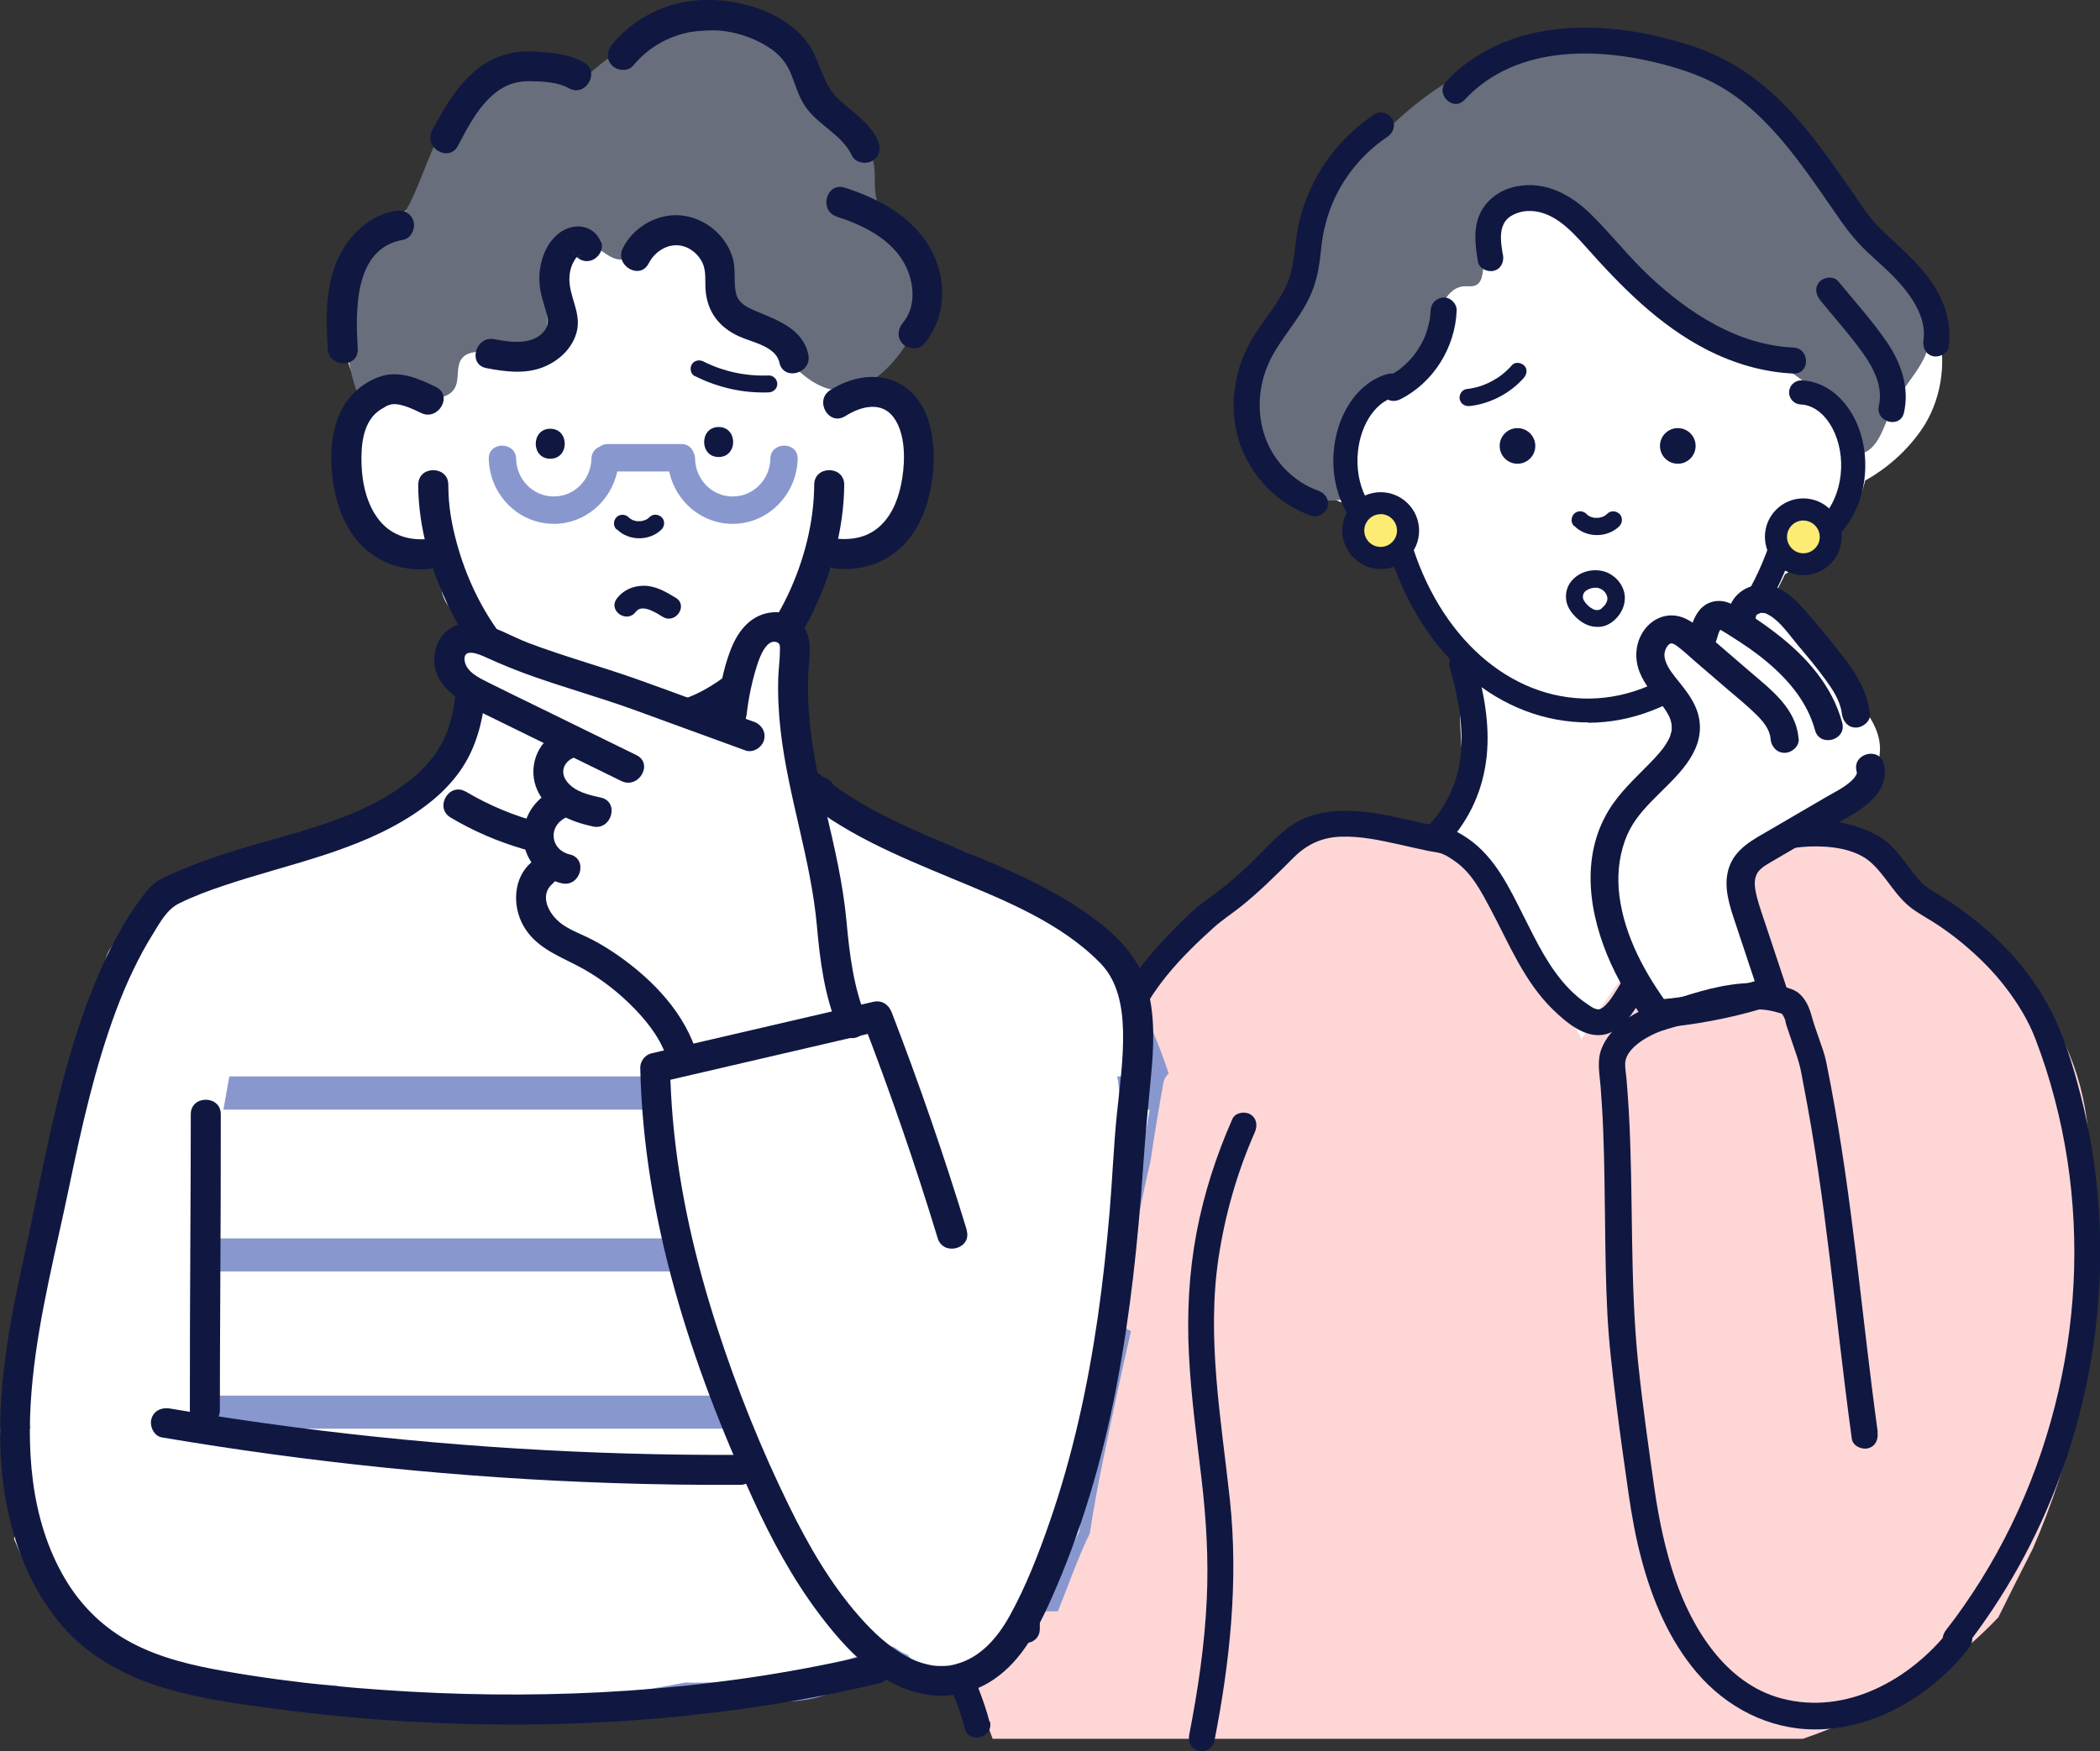 <?xml version="1.0" encoding="UTF-8"?><svg id="a" xmlns="http://www.w3.org/2000/svg" viewBox="0 0 230.94 192.64"><rect x="0" y="0" width="230.94" height="192.64" fill="#333333" stroke="none"/><defs><style>.b{fill:#8898ce;}.c{fill:#696e7c;}.d{fill:#fcec74;}.e{fill:#fff;}.f{fill:#ffd6d6;}.g{fill:#101841;}</style></defs><path class="c" d="M152.59,13.82c-3.5.31-5.82,3.85-6.69,7.25s-.87,7.05-2.35,10.23c-1.07,2.31-2.86,4.21-4.17,6.39-2.16,3.61-2.93,8.26-1.16,12.07s6.44,6.32,10.4,4.91c-.91-2.66-1.79-5.74-.33-8.14,1.29-2.12,3.94-2.9,5.94-4.36,1.84-1.34,3.17-3.36,3.7-5.57.25-1.03.32-2.11.72-3.1s1.21-1.9,2.27-2c.51-.05,1.06.09,1.49-.18.39-.24.54-.72.62-1.16.32-1.83-.14-3.83.65-5.51,1.27-2.71,5.18-3.12,7.85-1.75s4.47,3.92,6.49,6.13c2.48,2.7,5.41,4.99,8.64,6.72,3.42,1.84,7.16,3.08,10.38,5.25,3.27,2.21,5.89,5.36,7.47,8.97,2.08-.47,2.63-3.07,3.53-5,1.28-2.72,3.98-4.86,4.21-7.86.17-2.19-1.1-4.26-2.65-5.82s-3.42-2.78-4.96-4.36c-3.88-3.99-5.25-9.89-9.02-13.99-4.69-5.1-12.12-6.46-19.01-7.1-3.17-.3-6.39-.5-9.52.07-5.45.99-10.25,4.25-14.25,8.09"/><path class="e" d="M213.1,36.3c-1.1-4.01-3.74-6.86-7.42-8.45-.37-1.54-1.13-2.98-2.31-4.07-.62-.58-1.22-1.18-1.79-1.82-.05-.05-.13-.16-.23-.27-.13-.18-.24-.34-.27-.38-.42-.63-.81-1.28-1.17-1.94-.17-.31-.32-.63-.47-.95,0,0,0,0,0,0-.88-2.25-1.97-4.11-4.13-5.37-.96-.56-2.14-.96-3.36-1.13-5.13-4.12-11.35-6.66-18.05-5.83-.44.05-.88.12-1.34.19-2.22.13-4.45.74-6.49,1.69-1.89.7-3.71,1.6-5.3,2.72-.75.01-1.48.14-2.15.39-4.49,1.67-8.08,4.54-10.36,8.83-1.71,3.21-2.53,6.63-3.48,10.1-.18.65-.39,1.3-.59,1.94-.14.26-.3.67-.4.85-.82,1.41-1.9,2.64-2.66,4.08-2.61,4.96-2.53,11.44,1.76,15.51,2.12,2,4.8,3.21,7.63,3.65.73.62,1.55,1.06,2.49,1.32.08.03.16.05.25.06l.2.03c.09.15.18.3.28.45.58,3.67,1.96,7.2,4.3,10.29.82,1.08,1.73,2.09,2.75,2.96-.02.17-.04.34-.06.51-.4,5.33-.18,10.69.58,15.97-1.14.75-2.03,1.92-2.57,3.34-.27.71-.53,1.43-.77,2.15-.89,1.1-1.84,2.23-2.84,3.37-2,2.27-4.09,4.45-6.27,6.55-2.09,2.02-2.18,5.39-.45,7.63,1.44,1.87,3.6,2.51,5.74,2.09-.06.96-.1,1.93-.12,2.9-.06,2.89,2.26,5.33,5.04,5.71,1.54.21,3.38-.31,4.69-1.37.59-.15,1.16-.37,1.69-.68.02.31.04.62.06.93.16,3.03,2.56,5.96,5.81,5.81.09,0,.18-.02.27-.02,1,2.5,4.26,4.04,6.81,3.29,3.07,2.47,8.15,1.43,9.33-2.83.92-3.31,1.84-6.62,2.76-9.93,1.83-1.23,2.81-3.41,2.5-5.65.78-.07,1.56-.32,2.28-.79,2.49-1.61,3.92-5.27,2.09-7.95-.76-1.11-1.5-2.22-2.24-3.34-.11-2.03-1.35-3.8-3.04-4.77-1.55-2.5-3.05-5.03-4.5-7.59l-.93-8.12c.48-.51.91-1.08,1.27-1.7.74-1.26,1.16-2.59,1.39-3.96,2.82-2.87,5.36-5.94,6.99-9.54.71-.39,1.4-.82,2.07-1.31.86-.62,1.68-1.3,2.45-2.03.51-.41.95-.88,1.34-1.4,1.41-1.64,2.48-3.49,2.95-5.55,2.42-1.37,4.5-3.19,6.13-5.5,2.19-3.11,2.91-7.38,1.9-11.06Z"/><path class="c" d="M152.59,13.82c-3.5.31-5.82,3.85-6.69,7.25s-.87,7.05-2.35,10.23c-1.07,2.31-2.86,4.21-4.17,6.39-2.16,3.61-2.93,8.26-1.16,12.07s6.44,6.32,10.4,4.91c-.91-2.66-1.79-5.74-.33-8.14,1.29-2.12,3.94-2.9,5.94-4.36,1.84-1.34,3.17-3.36,3.7-5.57.25-1.03.32-2.11.72-3.1s1.21-1.9,2.27-2c.51-.05,1.06.09,1.49-.18.39-.24.54-.72.62-1.16.32-1.83-.14-3.83.65-5.51,1.27-2.71,5.18-3.12,7.85-1.75s4.47,3.92,6.49,6.13c2.48,2.7,5.41,4.99,8.64,6.72,3.42,1.84,7.16,3.08,10.38,5.25,3.27,2.21,5.89,5.36,7.47,8.97,2.08-.47,2.63-3.07,3.53-5,1.28-2.72,3.98-4.86,4.21-7.86.17-2.19-1.1-4.26-2.65-5.82s-3.42-2.78-4.96-4.36c-3.88-3.99-5.25-9.89-9.02-13.99-4.69-5.1-12.12-6.46-19.01-7.1-3.17-.3-6.39-.5-9.52.07-5.45.99-10.25,4.25-14.25,8.09"/><path class="f" d="M219.77,177.88c1.24-2.51,2.5-5.01,3.77-7.51,4.27-9.81,6.74-20.35,6.9-31.07-.14-.38-.3-.76-.49-1.13-.15-.68-.3-1.36-.45-2.03.56-6.35.73-12.89-1.45-18.95-1.14-3.17-2.73-6.03-4.94-8.59-1.45-1.68-3.1-2.87-4.89-3.91-1.04-1.35-2.29-2.53-3.8-3.34-.76-.42-1.6-.74-2.47-.98-.64-.78-1.23-1.62-1.84-2.45-.59-1.47-1.66-2.65-3.04-3.37-1.89-1.64-4.14-2.87-6.62-3.27-3.14-.51-6.52.27-8.91,2.46-.36.33-.69.69-.97,1.06-.01,0-.02,0-.03,0-3.71.23-6.26,2.81-6.52,6.52,0,.06,0,.12-.01.18-.46.4-.91.81-1.34,1.22-3.52,3.37-6.29,7.38-8.74,11.58,0-.01-.02-.02-.03-.03-.13-.32-.29-.63-.48-.92-1.78-2.7-3.56-5.39-5.33-8.09-.4-.61-.91-1.16-1.47-1.62-.16-1.96-.28-3.98-1.27-5.72-1.2-2.12-3.1-3.45-5.45-4.07-3.34-.88-6.85-1.37-10.24-2.05-1.66-.33-3.29-.18-4.69.53-1.55.36-2.95,1.28-3.92,2.71-1.05.35-2.08.8-3.07,1.36-4.51,2.56-7.87,6.39-10.5,10.72-.18.23-.36.48-.51.77-.1.19-.2.38-.29.57-.86.3-1.65.92-2.22,1.96-7.7,13.97-13.11,29.03-18.05,44.15-2.34,7.15-5.56,14.54-4.34,22.19.73,4.55,3.01,8.8,6.26,12.08.25.81.53,1.62.83,2.42h89.11c8.02-2.75,15.69-7.22,21.51-13.38Z"/><path class="g" d="M174.64,79.46c-.25,0-.5,0-.76-.01-9.75-.39-18.07-8.06-21.38-19.61-3.54-.84-6.05-4.87-5.86-9.67.18-4.45,2.66-8.17,6.03-9.05.71-.18,1.43.24,1.62.95.18.71-.24,1.43-.95,1.62-2.22.58-3.92,3.35-4.05,6.6-.15,3.72,1.8,6.9,4.35,7.07.57.04,1.05.44,1.19.99,2.84,10.87,10.37,18.13,19.16,18.48,9.01.35,17.42-6.82,20.9-17.88.11-.34.35-.62.66-.78.32-.16.69-.19,1.02-.07.29.1.6.16.9.17,2.54.09,4.85-2.97,5-6.7.15-3.73-1.89-6.98-4.45-7.08-.73-.03-1.3-.65-1.27-1.38.03-.73.65-1.29,1.38-1.27,4.06.16,7.2,4.57,6.99,9.83-.21,5.16-3.56,9.25-7.52,9.25-.08,0-.15,0-.23,0-.11,0-.22-.01-.34-.02-3.96,11.26-12.78,18.6-22.4,18.6Z"/><path class="g" d="M173.13,57.85c1.31,1.34,3.64,1.34,4.96.02.35-.35.38-1,0-1.35-.38-.35-.97-.38-1.35,0-.01.01-.18.16-.18.16,0,0,.19-.14.08-.06-.03.02-.07.05-.1.07-.07.04-.14.08-.21.12-.03.02-.08.05-.11.05.02,0,.22-.08.09-.04-.15.05-.3.1-.46.13-.03,0-.06,0-.1.02.29-.05.16-.02.09-.01-.08,0-.16,0-.24,0-.07,0-.15,0-.22,0-.04,0-.19-.02-.02,0,.18.02.01,0-.02,0-.15-.03-.29-.08-.44-.12-.1-.03.23.11.07.03-.03-.01-.06-.03-.09-.04-.07-.04-.14-.08-.21-.12-.03-.02-.06-.05-.1-.07-.09-.05.19.16.06.05-.06-.05-.12-.11-.18-.17-.35-.36-1-.38-1.35,0-.35.38-.37.97,0,1.35h0Z"/><path class="g" d="M159.44,73.46c.87,3,1.47,6.1,1.23,9.24-.23,3.05-1.48,5.88-3.57,8.11-1.26,1.34.76,3.37,2.02,2.02,2.54-2.71,4.01-6.04,4.38-9.72.35-3.5-.33-7.06-1.3-10.41-.51-1.76-3.27-1.01-2.76.76h0Z"/><path class="g" d="M187.39,72.59c-1.37,5.57-2.76,12.32.33,17.58.94,1.59,2.27,2.89,3.83,3.87,1.56.98,3-1.49,1.44-2.47-2.89-1.82-4.06-4.88-4.21-8.11-.17-3.47.53-6.75,1.36-10.12.44-1.79-2.32-2.55-2.76-.76h0Z"/><path class="g" d="M108.81,189.35c-1.22-4.66-3.8-8.84-4.97-13.51-.28-1.13-.47-2.28-.51-3.44-.04-1.27.21-2.51.27-3.77.06-1.2.02-2.43.4-3.58.42-1.3.91-2.59,1.35-3.89l.29-.86c.06-.19.11-.37.15-.56.12-.6-.07.15.03-.14.12-.37.32-.69.56-1,.51-.65.33-1.24.45-1.98.05-.34.35-.94.56-1.35,1.24-2.43,2.57-4.81,3.52-7.37,1.91-5.2,3.5-10.52,5.29-15.75,1.76-5.15,3.66-10.27,5.98-15.2.29-.63.58-1.26.9-1.87.32-.61.97-1.02,1.42-1.53.4-.46.6-1.18.87-1.73.27-.54.56-1.06.87-1.58,1.27-2.1,2.86-3.97,4.59-5.71.85-.86,1.73-1.68,2.63-2.49.93-.84,1.99-1.52,2.97-2.3,2.07-1.65,3.95-3.53,5.82-5.4,1.48-1.48,3.14-2.24,5.23-2.31,2.15-.07,4.28.39,6.36.85,1.12.25,2.23.51,3.35.74.44.09.94.13,1.35.27.5.18,1,.52,1.43.82,1.88,1.3,2.92,3.35,3.97,5.32,2.02,3.8,3.69,7.95,6.82,11,1.47,1.43,3.65,3.32,5.87,2.72,1.8-.49,2.9-2.27,3.82-3.76.59-.95,1.02-2.02,1.52-3.02.5-1,1-2,1.54-2.98,1.05-1.93,2.22-3.82,3.7-5.46,1.45-1.61,3.15-3.02,5.17-3.83.55-.22,1.1-.44,1.65-.67.54-.23,1.07-.35,1.65-.48,1.11-.23,2.22-.4,3.35-.44,2.18-.08,5.01.22,6.71,1.75,1.71,1.53,2.68,3.73,4.56,5.1.95.69,2.02,1.24,3,1.91.87.6,1.72,1.22,2.53,1.9,1.69,1.4,3.28,2.97,4.63,4.71,1.34,1.73,2.57,3.68,3.35,5.73.84,2.18,1.56,4.41,2.15,6.68,2.32,8.81,2.76,18.14,1.37,27.15-1.41,9.11-4.59,17.92-9.48,25.75-1.18,1.89-2.45,3.73-3.82,5.48-.48.61-.59,1.43,0,2.02.49.49,1.54.61,2.02,0,8.89-11.36,14.01-25.35,14.81-39.74.39-7.04-.28-14.17-2.03-21.01-.89-3.46-1.95-7.02-3.7-10.15-1.71-3.06-4.01-5.81-6.65-8.11-1.34-1.17-2.78-2.25-4.26-3.23-.7-.47-1.44-.88-2.15-1.34-.69-.46-1.26-1.17-1.77-1.83-1.11-1.43-2.12-3.01-3.73-3.92-1.77-1-3.73-1.53-5.75-1.68-1.83-.14-3.67.08-5.46.43-1.79.35-3.48,1.07-5.13,1.83-1.6.73-3.08,2-4.31,3.23-1.24,1.24-2.32,2.65-3.28,4.12-.94,1.45-1.77,2.97-2.55,4.51-.75,1.47-1.38,3.05-2.27,4.44-.16.25-.32.5-.48.75-.17.25-.32.46-.43.59-.2.23-.41.47-.65.65.19-.15-.19.11-.19.11-.15.08-.17.09-.04.03-.09.03-.18.06-.27.07.28-.05-.16-.01-.2-.02.26.03-.25-.1-.24-.1-.25-.11-.58-.36-.84-.53-.66-.44-1.25-.95-1.81-1.51-2.27-2.28-3.68-5.26-5.11-8.1-1.59-3.15-3.13-6.47-6.12-8.54-.68-.47-1.48-.94-2.28-1.16-.84-.23-1.74-.33-2.6-.52-1.7-.38-3.39-.79-5.11-1.07-3.34-.53-6.95-.58-9.78,1.55-1.64,1.24-3.01,2.88-4.51,4.28-1.39,1.3-2.83,2.51-4.39,3.6-1.55,1.1-2.95,2.55-4.27,3.91-1.35,1.39-2.61,2.87-3.73,4.45-1.07,1.52-1.94,3.15-2.64,4.87l.37-.63c-.58.58-1.34,1.16-1.75,1.88-.45.78-.8,1.64-1.18,2.46-.7,1.51-1.36,3.03-2,4.56-1.26,3.02-2.41,6.1-3.49,9.19-1.07,3.05-2.07,6.12-3.08,9.18-1.02,3.09-1.93,6.26-3.18,9.26-.68,1.63-1.53,3.18-2.34,4.74-.44.84-.93,1.68-1.24,2.58-.25.71-.27,1.47-.27,2.22.14-.34.28-.67.42-1.01-.35.38-.66.81-.9,1.27-.27.54-.32,1.02-.49,1.58-.33,1.06-.81,2.29-1.18,3.41-.4,1.2-.79,2.28-.91,3.56-.11,1.16-.07,2.33-.22,3.49-.62,4.74,1.05,9.12,2.88,13.41.95,2.23,1.92,4.46,2.53,6.81.46,1.78,3.22,1.02,2.76-.76h0Z"/><path class="g" d="M176.13,66.95c-.13.11.16-.1.02-.02-.05.03-.1.07-.15.09-.04.02-.2.09-.04.03.16-.06-.03,0-.07.02-.05.02-.11.03-.16.04-.02,0-.05.02-.07.01-.02,0,.24-.02.14-.02-.11,0-.22,0-.33,0-.11,0,.16.01.13.02-.01,0-.06,0-.07-.01-.06-.01-.11-.02-.17-.04-.05-.01-.09-.03-.14-.05-.14-.05.2.1.02,0-.1-.05-.2-.1-.3-.17-.05-.03-.09-.06-.13-.09-.05-.04-.11-.11.06.05-.03-.03-.06-.05-.09-.07-.09-.07-.17-.15-.25-.24-.05-.05-.09-.1-.14-.15-.02-.02-.04-.05-.06-.07-.08-.09.01.01.04.05-.06-.1-.14-.2-.2-.3-.02-.04-.09-.2-.03-.05.07.16-.02-.06-.03-.1-.01-.05-.02-.09-.04-.14,0-.01-.02-.06-.01-.07,0-.02.02.24.02.14,0-.11,0-.22,0-.32,0-.1,0,.16-.02.14,0,0,0-.06.01-.07.01-.05.02-.1.04-.15,0-.03.02-.11.04-.13.02-.02-.1.21-.05.12.02-.03.03-.06.04-.08.03-.05.05-.09.08-.14.01-.02.03-.04.04-.06.05-.09-.08.12-.08.1.03-.08.17-.18.23-.24.02-.02.04-.03.06-.05.07-.07-.1.08-.09.07.04-.02.08-.06.13-.08.05-.03.1-.06.16-.09.02-.01.05-.02.07-.04.11-.06-.05.02-.08.03.11-.03.21-.08.32-.11.05-.01.1-.02.14-.03.02,0,.05,0,.07-.01.16-.03-.2.02-.09,0,.09,0,.19-.02.28-.02.05,0,.11,0,.16,0,.05,0,.24.03.05,0-.18-.02-.02,0,.03,0,.05,0,.1.02.15.03.09.02.18.06.26.09.11.04-.21-.1-.11-.05.02,0,.04.02.06.03.04.02.07.04.11.06.02.01.25.14.24.16,0,0-.17-.14-.11-.09.02.01.03.03.05.04.03.03.06.05.09.08.07.06.13.13.19.21.09.11-.15-.21-.04-.05.02.03.04.07.07.1.05.08.08.16.13.24.04.07-.06-.14-.06-.14,0,0,.02.06.03.07.02.04.03.09.04.13.01.05.02.1.04.15.04.18-.02-.21,0-.08,0,.1.01.2,0,.3,0,.02,0,.04,0,.06,0,.13.01-.13.02-.13,0,0-.03.15-.03.16-.01.05-.03.1-.04.14,0,.02-.01.04-.02.06-.05.14.09-.18.04-.08-.05.1-.1.19-.15.29-.03.06-.07.11-.11.16-.05.08.08-.1.07-.09-.02.02-.04.05-.07.08-.1.11-.2.21-.31.31-.38.33-.36,1.02,0,1.35.4.37.95.35,1.35,0,.91-.8,1.42-2.05,1.06-3.25-.33-1.08-1.26-1.94-2.36-2.18-1.32-.29-2.76.18-3.55,1.31-.4.58-.52,1.29-.41,1.97.11.68.53,1.28,1.01,1.76.51.51,1.17.94,1.89,1.06.42.07.83.07,1.24-.04.43-.12.79-.34,1.12-.63.38-.32.36-1.02,0-1.35-.41-.37-.94-.34-1.35,0Z"/><path class="g" d="M161.68,44.66c2.24-.27,4.4-1.4,5.89-3.09.33-.37.45-.96.06-1.35-.33-.33-.99-.46-1.35-.06-.33.38-.69.72-1.08,1.03-.1.08-.21.16-.32.24-.1.07-.11.08-.04.03-.06.04-.11.07-.17.11-.21.13-.43.26-.65.38-.9.47-1.69.72-2.76.85-.5.06-.85.67-.73,1.13.14.54.6.79,1.13.73h0Z"/><path class="d" d="M198.32,56.04c-1.66,0-3.01,1.35-3.01,3.01,0,1.66,1.35,3.01,3.01,3.01,1.66,0,3.01-1.35,3.01-3.01,0-1.66-1.35-3.01-3.01-3.01Z"/><path class="g" d="M198.32,63.27h0c-1.13,0-2.19-.44-2.99-1.24-.8-.8-1.24-1.86-1.24-2.99,0-2.33,1.9-4.22,4.22-4.22h0c2.33,0,4.22,1.9,4.22,4.22,0,1.13-.44,2.19-1.24,2.99-.8.8-1.86,1.24-2.98,1.24ZM198.32,57.25c-.99,0-1.8.81-1.8,1.8,0,.48.19.93.53,1.28.34.34.79.53,1.27.53h0c.48,0,.93-.19,1.27-.53.34-.34.53-.79.53-1.27,0-.99-.81-1.8-1.8-1.8h0Z"/><path class="d" d="M154.84,58.36c0,1.66-1.35,3.01-3.01,3.01-1.66,0-3.01-1.35-3.01-3.01,0-1.66,1.35-3.01,3.01-3.01,1.66,0,3.01,1.35,3.01,3.01Z"/><path class="g" d="M151.83,62.58h0c-2.33,0-4.22-1.9-4.22-4.22,0-2.33,1.9-4.22,4.22-4.22h0c1.13,0,2.19.44,2.99,1.24.8.8,1.24,1.86,1.24,2.99,0,1.13-.44,2.19-1.24,2.99-.8.8-1.86,1.24-2.98,1.24ZM151.83,56.56c-.99,0-1.8.81-1.8,1.8s.81,1.8,1.8,1.8h0c.48,0,.93-.19,1.27-.53.34-.34.53-.79.53-1.27,0-.48-.19-.93-.53-1.28-.34-.34-.79-.53-1.27-.53h0Z"/><path class="g" d="M165.27,28.02c-.2-1.21-.48-2.76.36-3.8.49-.6,1.5-.97,2.35-1.01,2.64-.13,4.67,1.98,6.35,3.87,3.91,4.4,8.09,8.69,13.4,11.4,2.97,1.51,6.16,2.46,9.5,2.61,1.84.08,1.84-2.78,0-2.86-6.11-.28-11.46-3.75-15.8-7.81-2.3-2.14-4.21-4.62-6.44-6.82-2.23-2.2-5.05-3.73-8.25-3.09-1.52.3-2.95,1.2-3.75,2.55-1.04,1.75-.78,3.81-.46,5.72.12.76,1.07,1.19,1.76,1,.81-.22,1.12-.99,1-1.76h0Z"/><path class="g" d="M161.06,10.98c5.8-6.24,15.26-5.82,22.82-3.63,2.06.6,4.02,1.35,5.85,2.49,1.77,1.1,3.34,2.48,4.78,3.99,3.04,3.19,5.44,6.91,7.96,10.51.85,1.21,1.75,2.3,2.82,3.32,1.07,1.01,2.21,1.97,3.22,3.05,1.63,1.74,3.38,4.17,3.02,6.7-.11.76.19,1.54,1,1.76.67.18,1.65-.23,1.76-1,.39-2.79-.53-5.34-2.19-7.58-1.68-2.27-3.89-3.94-5.81-5.97-.84-.88-1.49-1.91-2.18-2.91-.67-.96-1.33-1.92-2.01-2.88-1.4-1.98-2.84-3.94-4.44-5.76-3.14-3.61-6.93-6.49-11.51-7.99-4.28-1.4-8.86-2.24-13.38-2-5.15.27-10.17,2.05-13.74,5.89-1.25,1.35.77,3.37,2.02,2.02h0Z"/><path class="g" d="M151.14,12.58c-2.96,1.97-5.39,4.72-6.9,7.95-.72,1.55-1.28,3.18-1.57,4.87-.28,1.64-.31,3.3-.79,4.9-.8,2.7-3.07,4.88-4.46,7.45-1.76,3.26-2.3,7.26-1.15,10.81,1.24,3.8,4.18,6.86,7.96,8.18.73.26,1.56-.29,1.76-1,.22-.79-.27-1.5-1-1.76-2.66-.93-4.87-3.17-5.83-5.81-1.1-3.01-.73-6.4.84-9.18,1.42-2.51,3.45-4.55,4.44-7.32.49-1.36.7-2.81.84-4.24.15-1.54.48-3.03,1.02-4.47,1.19-3.2,3.45-6.03,6.29-7.92.64-.43.92-1.26.51-1.96-.37-.64-1.31-.94-1.96-.51h0Z"/><path class="g" d="M200.13,32.98c1.55,1.9,3.21,3.74,4.65,5.74,1.22,1.69,2.33,3.77,1.84,5.92-.41,1.79,2.35,2.56,2.76.76.63-2.75-.31-5.47-1.86-7.75-1.61-2.35-3.55-4.5-5.36-6.7-.49-.6-1.51-.51-2.02,0-.59.59-.49,1.42,0,2.02h0Z"/><path class="g" d="M157.32,34.14c0,.21-.02.42-.04.63,0,0-.05.38-.02.19.03-.19-.03.15-.03.19-.08.42-.18.83-.31,1.23-.06.2-.14.4-.21.6-.09.25.04-.08-.03.07-.05.1-.09.19-.13.29-.18.38-.39.75-.62,1.11-.11.18-.24.35-.36.52-.07.1-.1.12,0,.01-.08.1-.16.2-.24.29-.26.31-.54.59-.84.87-.16.14-.32.27-.48.41-.12.11.15-.11-.06.05-.09.06-.17.12-.26.18-.37.25-.75.47-1.15.67-.67.34-.91,1.34-.51,1.96.44.69,1.24.87,1.96.51,3.65-1.83,6.05-5.71,6.2-9.77.03-.75-.68-1.46-1.43-1.43-.8.04-1.4.63-1.43,1.43h0Z"/><path class="g" d="M133.53,191.6c1.73-8.77,2.68-17.72,1.72-26.65-.95-8.81-2.58-17.77-1.24-26.63.72-4.74,2.05-9.4,3.99-13.79.31-.71.21-1.54-.51-1.96-.61-.36-1.64-.2-1.96.51-1.77,4-3.12,8.17-3.94,12.48-.84,4.45-1.07,8.94-.84,13.46.23,4.53.84,9.04,1.37,13.54.53,4.45.8,8.89.59,13.37-.23,5.01-.97,9.97-1.93,14.89-.15.76.21,1.54,1,1.76.7.19,1.61-.24,1.76-1h0Z"/><circle class="g" cx="166.88" cy="49.05" r="1.96"/><circle class="g" cx="184.51" cy="49.05" r="1.96"/><path class="e" d="M175.36,97.5c.12-1.57.55-3.15,1.5-4.44.2-.27.4-.52.64-.73.1-.27.22-.54.34-.8.09-.53.26-1.04.5-1.52.33-.67.84-1.17,1.45-1.5.5-.59,1.06-1.13,1.64-1.65,1.02-1.42,2.12-2.77,3.3-4.05.24-.5.46-1.02.69-1.52.27-.58.56-1.16.92-1.69.15-.22.31-.42.46-.62-.08-.1-.16-.2-.24-.3-1.04.12-2.11-.31-2.66-1.29-.35-.61-.67-1.25-.96-1.9-.06-.04-.11-.07-.17-.11-1.13-.71-1.72-2.27-1.09-3.5-.15-.87.11-1.77.74-2.4.72-.73,1.66-.88,2.63-.7.96.18,1.87.49,2.74.9.32-1.24,1.49-2.21,2.82-2.08.03-.21.06-.41.1-.62.16-.9,1.04-1.66,1.89-1.89.9-.25,1.99,0,2.63.69,1.48,1.63,2.79,3.43,3.83,5.37.08.12.17.24.25.35.65.49,1.28,1.02,1.87,1.61,1.49,1.46,2.75,3.14,4.01,4.8.16.21.27.51.32.81.75,1.17,1.3,2.44,1.23,3.87-.05,1.02-.32,2.09-.91,2.93-.69.98-1.7,1.88-2.94,2.06-.1.01-.2.03-.29.04-.41.41-.88.78-1.35,1.13-1.73,1.29-3.47,2.58-5.2,3.87.03.09.06.19.09.29-.44.16-.86.42-1.1.75-.64.87-1.44,1.62-2.06,2.51-.93,1.35-1.63,2.92-1.32,4.61.13.73.37,1.31.91,1.82.02.02.04.04.06.05.12.47.18.95.17,1.44.24.55.47,1.11.69,1.67.35.87-.07,2-.69,2.63-.35.35-.76.57-1.19.68-.49.48-1.15.76-1.86.77-1.24.02-2.47.03-3.71.05-1.34.02-2.77.17-4.08-.14-1.23-.3-2.37-1.22-2.88-2.38-.2-.46-.34-.91-.45-1.37-.36-.61-.65-1.26-.87-1.94-.08-.15-.15-.31-.22-.46-1.49-1.65-2.32-3.89-2.15-6.13Z"/><path class="g" d="M197.79,81.28c-.24-3.36-3.03-5.41-5.39-7.44-1.33-1.15-2.66-2.29-3.99-3.44-1.19-1.02-2.42-2.39-4.03-2.66-1.56-.26-3,.57-3.79,1.91-.77,1.31-.83,2.88-.28,4.28.58,1.47,1.61,2.54,2.56,3.77.15.2.29.4.42.62.07.12.14.25.21.37.03.05.17.37.08.14.1.23.17.47.22.71.02.09.04.18.05.28-.05-.35,0,.05-.01.13,0,.11,0,.22,0,.33,0,.25.1-.35,0,.04-.05.21-.1.42-.17.63-.03.08-.06.17-.09.25.12-.29,0-.01-.04.06-.12.22-.24.45-.38.66-.13.2-.27.4-.42.59.15-.2-.23.27-.28.33-.36.42-.74.82-1.13,1.22-1.56,1.59-3.23,3.12-4.4,5.04-3.2,5.23-2.17,11.6.23,16.91.66,1.46,1.45,2.87,2.32,4.22.42.65.86,1.3,1.33,1.92.49.66.89.94,1.72.91.43-.01.86-.08,1.29-.12,3.93-.43,7.79-1.25,11.54-2.49.76-.25,1.36-1.08,1.08-1.91-.76-2.28-1.51-4.55-2.27-6.83-.33-1.01-.7-2.01-.96-3.03-.19-.77-.38-1.67-.07-2.42.28-.68,1-1.07,1.6-1.43,1.02-.6,2.04-1.19,3.06-1.79,2.03-1.19,4.08-2.36,6.1-3.56,1.93-1.15,3.91-3,3.26-5.47-.51-1.93-3.5-1.11-2.99.82.07.26.03.28-.08.47-.17.31-.45.57-.73.8-.75.63-1.68,1.08-2.53,1.57-2.03,1.19-4.07,2.37-6.1,3.56-1.86,1.09-3.93,2.08-4.62,4.29-.64,2.03.12,4.18.76,6.1l2.57,7.73c.36-.64.72-1.27,1.08-1.91-3.98,1.32-8.09,2.18-12.27,2.52.45.26.89.51,1.34.77-2.64-3.56-4.93-7.72-5.5-12.18-.26-2.04-.1-4.1.59-6.04.64-1.8,1.64-3.02,2.9-4.33,2.19-2.29,5.47-4.81,5.36-8.33-.07-2.21-1.42-3.75-2.73-5.39-.55-.69-1.18-1.6-1.17-2.45,0-.26.1-.58.24-.81.17-.27.27-.34.45-.43-.14.07-.03-.02.08,0-.13-.01.18.04.18.04.2.07.41.23.58.36.61.46,1.18,1.01,1.76,1.51,1.19,1.03,2.39,2.06,3.58,3.08,1.08.93,2.21,1.83,3.22,2.83.73.72,1.5,1.62,1.58,2.67.06.84.67,1.55,1.55,1.55.79,0,1.61-.71,1.55-1.55h0Z"/><path class="g" d="M202.59,79.49c-1.11-4.1-3.99-7.31-7.3-9.85-.84-.65-1.71-1.26-2.6-1.84-.85-.55-1.72-1.2-2.68-1.53-1.09-.38-2.27-.11-3.04.76-.62.7-.9,1.6-1.17,2.48-.59,1.91,2.4,2.73,2.99.82.09-.3.17-.62.3-.91.14-.32-.12.34.12-.22.07-.17.12-.08.04-.09-.62-.09.08.24.13.27.31.18.62.38.92.57,1.41.88,2.8,1.82,4.07,2.9,2.37,2,4.41,4.43,5.23,7.47.52,1.92,3.51,1.11,2.99-.82h0Z"/><path class="g" d="M205.63,78.49c-.25-2.15-1.22-3.98-2.51-5.69-1.32-1.75-2.72-3.45-4.15-5.11-1.3-1.52-2.76-3.2-4.91-3.36-2.03-.15-3.88,1.27-4.03,3.32-.06.84.76,1.55,1.55,1.55.89,0,1.49-.71,1.55-1.55-.02.28.12-.17-.01.07.12-.22-.03,0,.08-.09.11-.09-.11.04.12-.08.46-.24-.26.12.21-.09.24-.1-.05-.05.22-.04.04,0,.42.04.27,0,.1.02.44.18.65.31,1.19.74,2.14,2.16,3.04,3.23,1.03,1.22,2.06,2.45,3,3.74.81,1.11,1.67,2.38,1.84,3.78.1.83.64,1.55,1.55,1.55.76,0,1.65-.71,1.55-1.55h0Z"/><path class="g" d="M206.5,157.54c-1.76-12.79-2.78-25.69-5.21-38.39-.15-.8-.31-1.59-.47-2.39-.17-.84-.48-1.65-.76-2.46-.24-.73-.52-1.45-.73-2.19-.16-.57-.34-1.25-.68-1.83-.41-.7-.87-1.2-1.64-1.48-.66-.24-1.34-.41-2.03-.52-1.58-.24-3.13-.19-4.71.05-2.94.43-5.72,1.5-8.55,2.36-2.25.69-4.71,2.4-5.59,4.64-.54,1.36-.22,2.78-.11,4.19.13,1.66.23,3.32.29,4.98.13,3.32.16,6.63.2,9.95.04,3.32.08,6.64.25,9.95.16,3.27.56,6.55.96,9.8.41,3.36.89,6.71,1.37,10.06.35,2.42.78,4.83,1.41,7.19,1.19,4.51,3.05,8.95,6.1,12.53,3.26,3.82,7.88,6.23,12.94,6.25,5.39.02,10.51-2.48,14.39-6.11.93-.87,1.78-1.81,2.56-2.81.49-.62.61-1.47,0-2.07-.51-.51-1.58-.63-2.07,0-4.32,5.5-11.38,9.47-18.51,7.58-6.08-1.61-9.79-7.6-11.7-13.17-1.08-3.17-1.77-6.46-2.25-9.77-.66-4.61-1.31-9.22-1.8-13.85-.96-9.26-.51-18.55-1.04-27.83-.07-1.17-.15-2.33-.25-3.5-.05-.56-.16-1.14-.15-1.71,0-.23.09-.55.15-.7.52-1.2,2-2.11,3.22-2.65.84-.37,1.79-.58,2.67-.87,1-.32,2-.64,3.01-.93,1.92-.54,3.89-.94,5.9-.8.96.06,1.89.3,2.78.65-.22-.13-.43-.25-.65-.38.26.28.46.66.57,1.04-.11-.39.03.23.03.26.04.17.12.35.17.51.16.47.32.94.48,1.42.24.73.51,1.45.73,2.19.25.81.38,1.68.54,2.51.62,3.19,1.16,6.39,1.63,9.6.93,6.24,1.62,12.51,2.36,18.78.42,3.56.85,7.11,1.34,10.66.11.78,1.11,1.21,1.8,1.02.85-.23,1.13-1.02,1.02-1.8h0Z"/><path class="e" d="M44.62,23.09c-.21.4-.4.81-.58,1.23-.14.32-.26.64-.38.97-3.13,3.07-5.63,6.72-5.77,11.34-.09,2.95,1.12,5.92,3.15,8.01-1.74,1.03-3.12,2.66-3.6,4.77-.65,2.86-.09,6.66,1.66,9.04,2.2,2.98,5.92,2.84,8.67,1.06.17.71.34,1.41.53,2.11.03.25.05.5.07.75.03.67.06,1.35.11,2.02.1,1.36.75,2.4,1.67,3.09,1.18,3.16,2.67,6.18,4.61,8.94,0,0,0,.02,0,.03-1.14.15-2.2.84-2.9,1.86-2.95,4.34-6.64,8.26-10.85,11.41-4.29,3.21-9,5.39-13.91,7.45-5.01,2.11-9.98,4.62-12.96,9.38-1.7,2.71-2.47,5.9-3.19,8.98-.76,3.2-1.45,6.42-2.08,9.65-.25,1.3-.49,2.6-.72,3.9-1.41,5.49-2.68,11.02-3.8,16.58-1.05,5.2-2.19,10.48-2.61,15.78-.16,2.05-.13,4.16.18,6.21-.13.54-.25,1.08-.38,1.61.6,1.44,1.25,2.85,1.97,4.24.8-.3,1.77-.11,2.24.89.44.94.93,1.84,1.47,2.71h1.96c1.56,1.9,3.41,3.58,5.48,4.96,5.74,3.83,12.81,4.1,19.46,4.81,15.1,1.62,30.2,2.73,45.32.67.6-.08,1.11-.36,1.54-.76,4.97.61,10.31.45,13.3-3.91.17-.25.35-.52.51-.8.04-.02.07-.04.11-.05,1.82.85,3.67,1.43,5.69,1.59,3.6.29,7.35-1.09,9.7-3.87.67-.8,1.22-1.69,1.64-2.65h3.44c1.15-2.87,2.16-5.8,3.51-8.59.8-5.34,2-10.64,3.11-15.89.45-2.11.93-4.23,1.42-6.35-.68-.24-1.18-.85-1.03-1.8.89-5.59,1.84-11.31,3.18-16.92.41-2.85.89-5.69,1.4-8.52.08-.47.3-.83.59-1.09-1.14-3.44-2.54-6.78-4.35-9.9-.01-.19-.02-.38-.05-.58-.79-6.58-8.93-7.59-12.74-11.39-2.09-1.53-4.53-2.55-7.11-3.38-3.08-.99-7.59-2.41-9.64-3.59-1.63-.93-1.9-3.36-3.43-2.85-2.21-2.81-3.97-6.03-5.38-9.33-.19-1.38-.37-2.77-.52-4.16,2.72-3.98,4.65-8.43,5.75-13.09,4.64.91,9.03-2.37,10.69-6.63,1.43-3.67-2.94-8.82-6.13-10.95.39-.73,1.68-3.15,1.96-3.92,2.07-4.81,4.41-7.63,2.65-12.68"/><path class="c" d="M39.6,43.96c-1.6-3.62-1.68-7.71-1.49-11.65.12-2.56.62-5.57,2.91-6.73.72-.36,1.55-.5,2.23-.92.83-.51,1.36-1.39,1.79-2.25,1.24-2.45,2.02-5.11,3.27-7.55s3.1-4.75,5.68-5.69c2.52-.92,5.31-.41,7.99-.41.73,0,1.49-.04,2.16-.33.7-.3,1.26-.84,1.84-1.32,3.33-2.72,7.8-3.58,12.09-3.76,2.85-.12,5.91.1,8.17,1.84,3.07,2.36,3.8,6.87,6.8,9.33.93.76,2.07,1.33,2.66,2.37.86,1.52.23,3.46.73,5.13.52,1.71,2.11,2.84,3.2,4.25,1.56,2.02,2.1,4.73,1.69,7.25s-1.72,4.84-3.48,6.69c-1.46,1.54-3.41,2.84-5.53,2.75-2.02-.08-3.78-1.4-5.19-2.85s-2.63-3.12-4.31-4.25c-.59-.4-1.23-.73-1.75-1.21-1.44-1.32-1.72-3.43-2.26-5.3s-1.79-3.92-3.74-3.98c-2.76-.09-4.76,3.88-7.41,3.08-.85-.26-1.49-.98-2.32-1.3-1.94-.75-4.06,1-4.7,2.98s-.32,4.12-.47,6.2c-.03.44-.09.89-.32,1.26-.26.42-.72.69-1.18.87-1.75.67-3.69.28-5.56.23-.84-.02-1.78.08-2.3.73-.7.88-.24,2.24-.77,3.23-.51.97-1.8,1.25-2.89,1.09s-2.1-.65-3.19-.8c-1.51-.2-3.1.3-4.22,1.33"/><path class="b" d="M28.07,97.32c-5.01,2.11-9.98,4.62-12.96,9.38-1.7,2.71-2.47,5.9-3.19,8.98-.76,3.2-1.45,6.42-2.08,9.65-.25,1.3-.49,2.6-.72,3.9-1.41,5.49-2.68,11.02-3.8,16.58-1.05,5.2-2.19,10.48-2.61,15.78-.16,2.05-.13,4.16.18,6.21-.13.54-.25,1.08-.38,1.61.6,1.44,1.25,2.85,1.97,4.24.8-.3,1.77-.11,2.24.89.44.94.93,1.84,1.47,2.71h1.96c1.56,1.9,3.41,3.58,5.48,4.96,5.74,3.83,12.81,4.1,19.46,4.81,15.1,1.62,30.2,2.73,45.32.67.6-.08,1.11-.36,1.54-.76,4.97.61,10.31.45,13.3-3.91.17-.25.35-.52.51-.8.04-.02.07-.04.11-.05,1.82.85,3.67,1.43,5.69,1.59,3.6.29,7.35-1.09,9.7-3.87.67-.8,1.22-1.69,1.64-2.65h3.44c1.15-2.87,2.16-5.8,3.51-8.59.8-5.34,2-10.64,3.11-15.89.45-2.11.93-4.23,1.42-6.35-.68-.24-1.18-.85-1.03-1.8.89-5.59,1.84-11.31,3.18-16.92.41-2.85.89-5.69,1.4-8.52.08-.47.3-.83.59-1.09-1.14-3.44-2.54-6.78-4.35-9.9-.01-.19-.02-.38-.05-.58"/><path class="e" d="M24.57,122.05c.21-1.22.43-2.43.65-3.65h100.74l-1.59-5.89c-.73-2.7-1.22-5.64-2.6-8.11-.6-1.07-1.29-1.98-2.07-2.76-.71-1.08-1.77-1.93-3.04-2.22-.86-.45-1.78-.83-2.78-1.16-3.24-1.05-6.49-2.08-9.73-3.13-.67-.22-1.36-.32-2.04-.33-.47-.2-.95-.35-1.44-.44-.8-.57-1.6-1.2-2.38-1.85-1.42-1.21-3.12-1.39-4.66-.91-.22-.37-.45-.74-.7-1.1-1.29-1.84-3.36-2.32-5.42-1.38-6.82,3.1-14.23,4.6-21.65,4.6-.62-.73-1.53-1.23-2.75-1.28-4.95-.21-9.52-1.9-13.56-4.74-1.7-1.19-4.28-.31-5.26,1.38-.07.12-.13.23-.18.35-.28.2-.53.42-.75.69-.54.22-1.05.56-1.45.95-.71.04-1.41.21-2.07.53-1,.11-1.99.37-2.94.81-1.18.54-2.21,1.22-3.09,2.01l-3.2,1.1c-1.89.16-3.78.36-5.63.75-5.17,1.09-9.98,3.63-12.84,8.06-1.11,1.71-.63,3.37.52,4.45-.05.15-.1.31-.15.46-.66.48-1.17,1.18-1.43,2.04-1.77,5.82-3.27,11.71-4.49,17.67-.67,2.42-1.32,4.83-1.95,7.26h.61c-.19,1.13-.37,2.26-.54,3.4-.13.86-.08,1.71.19,2.46-.66,2.36-1.09,4.76-1.38,7.2-.32,2.73-.38,5.49-.14,8.23.24,2.78.44,5.93,2.35,8.14.22.75.48,1.5.8,2.24,1.1,2.53,4.9,2.34,6.43.38.65.21,1.37.24,2.11.04.16-.05.32-.11.48-.18.2,0,.4-.01.6-.03,4.72-.49,7.26-4.63,7.14-9.1-.11-4.14-.57-8.26-.66-12.41-.08-3.45-.05-6.91.06-10.36h100.98c.54-2.89,1.14-5.79,1.85-8.65.28-1.84.58-3.68.9-5.51H24.57Z"/><path class="e" d="M121.82,152.63c.46-2.11.96-4.23,1.46-6.35-.7-.24-1.22-.85-1.06-1.8.25-1.53.51-3.07.77-4.62H3.68c-1.15,4.54-2.26,9.09-3.32,13.65h121.28c.06-.29.13-.59.19-.88Z"/><path class="e" d="M.02,157.17c.48,5.45,1.73,10.92,3.67,16.07,1.04,1.93,2.14,3.82,3.34,5.64h2.59c.85.7,1.75,1.32,2.69,1.87.42.31.86.6,1.31.86.4.24.84.38,1.29.45,6.67,2.9,14.72,3.06,21.94,3.32,2.63.69,5.37,1.06,8.18,1.33,6.28.59,12.62.59,18.91.02,3.85-.35,7.66-.91,11.42-1.66,2.66.09,5.37-.13,8.08-.49,6.19-.82,12.47-2.24,17.63-5.71h13.2c1.53-3.43,2.69-7,4.38-10.37.59-3.8,1.38-7.59,2.2-11.35H.02Z"/><path class="g" d="M47.97,42.58c-1.87-.92-4.04-1.88-6.14-1.17-2.17.74-3.84,2.38-4.65,4.51-.97,2.56-.9,5.6-.34,8.24.48,2.23,1.45,4.44,3.12,6.03,1.92,1.83,4.5,2.63,7.13,2.4.89-.08,1.65-.7,1.65-1.65,0-.83-.76-1.73-1.65-1.65-2.07.18-3.97-.36-5.33-2-1.39-1.68-1.93-4.06-2-6.19-.07-2.15.13-4.84,2.14-6.08.17-.11.35-.21.53-.31.31-.17.03-.05.27-.13.15-.05.3-.1.45-.13-.32.06.14,0,.21,0,.86,0,2.02.52,2.93.97,1.9.94,3.57-1.91,1.66-2.85h0Z"/><path class="g" d="M45.99,53.3c.02,4.78,1.43,9.57,3.55,13.83,2.36,4.72,5.94,9.06,10.64,11.6,2.87,1.55,6.05,2.36,9.31,2.45v-3.3h-.14v3.3c5.76-.03,11.09-2.42,15.05-6.58,3.61-3.79,6.05-8.68,7.38-13.71.65-2.46,1.05-5.03,1.06-7.58,0-2.12-3.29-2.13-3.3,0-.02,4.08-1.1,8.35-2.91,12.16-2.02,4.24-5,8.11-9.16,10.4-2.5,1.37-5.28,2.01-8.11,2.02-2.12.01-2.13,3.3,0,3.3h.14c2.13,0,2.12-3.24,0-3.3-10.01-.26-16.74-9.04-19.22-17.98-.64-2.32-.97-4.25-.98-6.6,0-2.12-3.31-2.13-3.3,0h0Z"/><path class="g" d="M92.95,45.78c1.66-1.07,4.01-1.72,5.36.18,1.26,1.78,1.24,4.59.91,6.64-.3,1.88-.93,3.79-2.32,5.15-1.33,1.31-3.06,1.67-4.87,1.51-.89-.08-1.65.81-1.65,1.65,0,.96.76,1.57,1.65,1.65,2.73.24,5.45-.64,7.36-2.64,2.03-2.12,2.91-5.01,3.2-7.87.3-2.98-.09-6.76-2.39-8.93-2.54-2.39-6.16-1.97-8.91-.2-1.78,1.15-.13,4,1.66,2.85h0Z"/><path class="g" d="M95.79,181.98c-15.59,3.7-31.72,4.9-47.71,4.24-7.8-.33-15.64-1.04-23.33-2.39-3.49-.61-7.05-1.43-10.21-3.09-3.1-1.63-5.57-4.02-7.36-7.03-3.92-6.6-4.35-14.64-3.58-22.1.73-7.12,2.57-14.14,4.02-21.14,1.36-6.53,2.82-13.09,5.16-19.36,1.1-2.93,2.42-5.79,4.08-8.45.76-1.22,1.5-2.63,2.82-3.28,1.59-.79,3.27-1.41,4.94-1.97,7.02-2.37,14.54-3.7,20.84-7.83,2.38-1.56,4.54-3.52,5.92-6.04,1.29-2.35,1.82-4.98,2.06-7.63.13-1.46.16-2.93.16-4.39,0-2.12-3.29-2.13-3.3,0,0,2.76-.06,5.57-.88,8.23-.72,2.34-2.17,4.31-4.11,5.89-5.64,4.62-13.3,5.96-20.07,8.1-1.83.58-3.64,1.22-5.41,1.98-.81.35-1.67.68-2.42,1.15-.83.52-1.38,1.23-1.95,2.01-1.91,2.59-3.4,5.45-4.66,8.4-2.68,6.28-4.34,12.93-5.77,19.59-.69,3.2-1.32,6.42-2.01,9.62-.82,3.85-1.7,7.69-2.26,11.59-1.15,7.91-1.27,16.27,1.85,23.77,1.39,3.33,3.37,6.47,6.1,8.87,2.85,2.49,6.31,4.09,9.92,5.12,3.62,1.04,7.38,1.55,11.11,2.06,4.02.54,8.05.97,12.09,1.26,16.34,1.2,32.91.44,49-2.73,1.95-.38,3.9-.81,5.84-1.27,2.06-.49,1.19-3.67-.88-3.18h0Z"/><path class="g" d="M20.98,122.56c0,7.69-.07,15.39-.09,23.08-.01,3.15-.01,6.31-.01,9.46,0,2.12,3.3,2.13,3.3,0,0-7.69.07-15.39.09-23.08.01-3.15.01-6.31.01-9.46,0-2.12-3.3-2.13-3.3,0h0Z"/><path class="g" d="M17.8,158.11c16.38,2.77,32.93,4.47,49.53,5.02,4.68.16,9.37.22,14.06.2,2.12-.01,2.13-3.31,0-3.3-16.4.08-32.8-.93-49.07-3.05-4.56-.59-9.11-1.28-13.64-2.05-.88-.15-1.78.23-2.03,1.15-.22.79.27,1.88,1.15,2.03h0Z"/><path class="g" d="M111.05,123.39v55.76c0,2.12,3.3,2.13,3.3,0v-55.76c0-2.12-3.3-2.13-3.3,0h0Z"/><path class="g" d="M67.83,58.21c1.3,1.33,3.62,1.33,4.93.02.35-.35.38-.99,0-1.34-.38-.35-.97-.38-1.34,0-.01.01-.18.16-.18.16,0,0,.19-.14.08-.06-.03.02-.07.05-.1.07-.07.04-.14.08-.21.12-.03.02-.08.05-.11.05.02,0,.22-.08.09-.04-.15.05-.3.1-.46.13-.03,0-.06,0-.09.02.29-.05.16-.02.08-.01-.08,0-.16,0-.24,0-.07,0-.14,0-.22,0-.04,0-.19-.02-.02,0,.18.02.01,0-.02,0-.15-.03-.29-.08-.44-.12-.1-.03.23.11.07.03-.03-.01-.06-.03-.09-.04-.07-.04-.14-.08-.21-.12-.03-.02-.06-.05-.1-.07-.09-.05.19.16.06.05-.06-.05-.12-.11-.18-.16-.35-.36-1-.37-1.34,0-.35.38-.37.96,0,1.34h0Z"/><path class="g" d="M71.33,28.99c.75-1.5,2.5-2.48,4.15-1.79.78.33,1.44.98,1.79,1.75.41.91.25,1.96.32,2.92.18,2.44,1.5,4.14,3.7,5.14,1.41.64,4.04,1.09,4.42,2.87.44,2.08,3.62,1.2,3.18-.88-.6-2.83-3.37-3.77-5.72-4.76-.87-.37-1.89-.82-2.18-1.8-.37-1.25-.04-2.65-.38-3.94-.7-2.58-3.03-4.52-5.67-4.8-2.62-.27-5.29,1.26-6.45,3.6-.94,1.9,1.9,3.57,2.85,1.66h0Z"/><path class="g" d="M66.09,26.65c-.8-2.02-3.11-2.22-4.7-.93-1.59,1.28-2.22,3.6-2.05,5.56.09,1.08.44,2.04.74,3.07.22.75.29,1.4-.21,2.04-1.29,1.63-3.74,1.26-5.51.92-2.07-.4-2.96,2.77-.88,3.18,2.02.39,4.19.68,6.17-.07,1.7-.65,3.2-1.97,3.73-3.76.58-1.96-.51-3.52-.73-5.39-.09-.76,0-1.58.33-2.28.1-.2.3-.58.43-.69-.03.02.22-.15.17-.11.2-.07.26-.08.18-.04-.32.16-.59-.05-.82-.64.33.83,1.1,1.41,2.03,1.15.79-.22,1.48-1.2,1.15-2.03h0Z"/><path class="g" d="M69.63,7.22c3.63-4.42,10.08-5.06,14.87-2.04,1.07.68,1.91,1.59,2.41,2.76.57,1.33.89,2.75,1.76,3.93,1.42,1.95,3.98,3.01,5.01,5.23.37.81,1.54,1.01,2.26.59.83-.49.97-1.44.59-2.26-.94-2.04-2.89-3.14-4.44-4.64-1.77-1.72-1.91-4.4-3.45-6.31-3.14-3.92-9.61-5.26-14.29-4.06-2.73.7-5.25,2.29-7.04,4.46-.56.69-.67,1.66,0,2.33.58.58,1.76.69,2.33,0h0Z"/><path class="g" d="M92.02,23.83c2.69.86,5.54,2.23,7.14,4.66,1.32,2.01,1.79,5.05.13,7.02-.57.68-.67,1.66,0,2.33.59.59,1.76.68,2.33,0,2.51-2.98,2.56-7.23.67-10.56-1.97-3.47-5.71-5.46-9.39-6.64-2.03-.65-2.89,2.54-.88,3.18h0Z"/><path class="g" d="M64.22,6.87c-1.65-.94-3.74-1.12-5.61-1.21-1.8-.08-3.58.3-5.12,1.24-2.78,1.71-4.5,4.66-5.97,7.47-.98,1.88,1.86,3.55,2.85,1.66,1.12-2.15,2.36-4.56,4.37-6.02,1.06-.77,2.23-1.1,3.54-1.08,1.35.02,3.08.09,4.27.77,1.85,1.05,3.51-1.8,1.66-2.85h0Z"/><path class="g" d="M43.46,23.2c-2.85.48-5.15,2.72-6.31,5.29-1.4,3.12-1.3,6.55-1.11,9.89.12,2.11,3.42,2.12,3.3,0-.24-4.16-.45-11.08,4.99-12,.88-.15,1.37-1.23,1.15-2.03-.26-.93-1.15-1.3-2.03-1.15h0Z"/><path class="g" d="M51.8,87.42c-.19-.11-.39-.23-.58-.34-1.84-1.07-3.49,1.76-1.66,2.85,10.01,5.95,22.32,6.26,33.15,2.45,2.83-1,5.8-2.16,8.28-3.87.73-.5,1.06-1.45.59-2.26-.42-.73-1.52-1.1-2.26-.59-1.97,1.36-4.24,2.32-6.47,3.16-2.55.97-5.19,1.71-7.88,2.2-5.16.94-10.54.82-15.61-.54-2.86-.76-5.6-1.9-8.14-3.41-.55.95-1.11,1.9-1.66,2.85.19.11.39.23.58.34,1.83,1.07,3.5-1.77,1.66-2.85h0Z"/><path class="g" d="M60.51,47.16c-2.12,0-2.13,3.3,0,3.3s2.13-3.3,0-3.3Z"/><path class="g" d="M79.03,46.97c-2.12,0-2.13,3.3,0,3.3s2.13-3.3,0-3.3Z"/><path class="e" d="M123.05,125.67c.08-.63.05-1.26-.09-1.86.21-2.53.33-5.34-.81-7.36.06-.15.12-.31.17-.48.52-1.88-.64-4.34-2.69-4.73-6.61-1.28-13.18-1.31-19.8-.13-1.28.23-2.36,1.49-2.69,2.69-.27.99-.47,2-.6,3.01-1.17-1.34-2.7-2.21-4.33-2.51-.73-1.85-2.15-3.36-3.81-2.91-3.42.94-8.01,4.01-10.91,5.99-.84-.24-1.73-.27-2.46-.09-1.91.47-3.02,1.96-3.02,3.75-.87.81-1.31,1.98-.86,3.45.17.55.35,1.11.53,1.66-.05.35-.1.71-.12,1.08-.1,1.39.52,2.39,1.47,2.98.62,1.79,1.26,3.58,1.94,5.36,1.07,4.16,2.38,8.25,4.18,12.17,1.56,3.41,1.31,9.45,3.57,12.44.87,3.71,3.93,4.64,5.02,8.29,1.14,3.81,2.83,7.39,5.86,10.06,1.4,1.23,3.03,2.13,4.78,2.68.42.33.88.6,1.35.78.53.2,1.43,3.05,1.96,3.12,1.18.33.13-.14,1.47-.37,1.68-.29,5.1-3.17,6.33-4.15,2.65-3.99,5.27-8.01,7.78-12.09,1.12-3.19,2.12-6.42,2.86-9.69-.05-.41-.1-.81-.14-1.19.86-3.81,1.4-7.7,1.88-11.57.74-6,1.35-12.02,1.89-18.04.08-.94-.21-1.73-.72-2.33Z"/><path class="e" d="M84.81,113.75c2.7.64,6.05-1.32,8.59-2.05.34-.1.66-.06.95.06-.21-.55-.42-1.1-.64-1.65-.49-1.41-1.01-2.79-1.58-4.17-1.26-5.28-2.36-10.6-3.27-15.96-.12-.7-.48-1.14-.95-1.37-.14-.7-.27-1.4-.41-2.1-.02-4.71-.03-9.42-.05-14.13,0-.61-.4-1-.87-1.12-.2-.38-.46-.74-.79-1.07-.58-.57-1.44-.39-1.87.24-.62.9-1.08,1.88-1.37,2.91-1.17,2-1.63,4.36-1.27,6.65-.11-.07-.23-.13-.37-.15-7.88-1.35-15.62-3.62-22.95-6.82-2.1-.92-4.17-1.91-6.21-2.97-.96-.5-1.91.14-2.01,1.15-.18,1.79,1.18,3.18,2.59,4.04.9.55,1.86,1.01,2.83,1.46.42.57.82,1.15,1.18,1.76-.11-.04-.21-.08-.32-.12-.11-.04-.22-.06-.33-.06,1.05,1.01,2.33,1.66,3.56,2.45.68.43,1.24,1.21,1.18,2.06,0,.14-.03.27-.04.4.61,1.92.67,3.95.09,5.94-.43,1.46-1.4,2.42-1.16,4,.18,1.19.55,2.31.63,3.53,0,.03,0,.06,0,.1.1.07.2.15.29.22-.11.07-.22.15-.32.24-.09.6-.4,1.04-.81,1.33-.04.16-.08.31-.1.47-.2,1.8,1.27,3.58,2.5,4.85.61-.33,1.36-.33,2.12.23,2.81,2.08,5.78,4.12,7.96,6.89.64.82,1.2,1.68,1.68,2.58.45.63.91,1.26,1.36,1.89h7.71c.15-1.02,1.13-2.05,2.45-1.73Z"/><path class="g" d="M82.86,79.38c-4.19-1.51-8.36-3.08-12.56-4.58-4.02-1.44-8.14-2.55-12.14-4.06-1.87-.7-3.72-1.88-5.7-2.18-1.93-.29-3.84.61-4.46,2.55-1.4,4.38,3.4,6.51,6.51,8.03,4.61,2.26,9.21,4.51,13.82,6.77,1.9.93,3.57-1.91,1.66-2.85-3.62-1.77-7.24-3.55-10.86-5.32-1.81-.89-3.64-1.76-5.44-2.67-.97-.49-2.41-1.16-2.59-2.37-.22-1.52,1.59-.74,2.35-.39,1.73.79,3.48,1.5,5.28,2.13,3.54,1.24,7.16,2.27,10.7,3.53,4.19,1.51,8.37,3.07,12.56,4.58.84.3,1.81-.34,2.03-1.15.25-.92-.31-1.73-1.15-2.03h0Z"/><path class="g" d="M82.1,78.67c.21-1.9.61-3.8,1.2-5.63.24-.73,1-2.85,2.16-2.39.34.14.32.48.31.86,0,.98-.14,1.95-.18,2.93-.07,1.96.03,3.93.25,5.88.83,7.3,3.35,14.26,4,21.57.34,3.82.82,7.52,2.27,11.09.34.82,1.1,1.41,2.03,1.15.78-.21,1.49-1.2,1.15-2.03-1.42-3.49-1.86-7.04-2.2-10.76-.38-4.11-1.3-8.04-2.24-12.05-.98-4.16-1.87-8.35-1.98-12.64-.03-1.03-.01-2.06.05-3.08.06-1.07.24-2.15.04-3.22-.35-1.89-2.06-3.15-3.96-3-2.35.18-3.79,1.96-4.61,4.02-.91,2.31-1.33,4.83-1.6,7.29-.1.89.83,1.65,1.65,1.65.97,0,1.55-.76,1.65-1.65h0Z"/><path class="g" d="M61.37,80.52c-2.41,1.13-3.35,4.05-2.27,6.42,1.11,2.41,3.67,3.44,6.1,3.97,2.07.46,2.95-2.72.88-3.18-1.33-.29-2.88-.63-3.75-1.78-.75-.99-.37-2.09.71-2.59.81-.38,1.01-1.54.59-2.26-.48-.83-1.45-.97-2.26-.59h0Z"/><path class="g" d="M60.45,87.14c-1.97,1.04-3.15,3.27-2.86,5.48.29,2.21,2.02,4.05,4.18,4.54,2.07.47,2.95-2.71.88-3.18-2.07-.47-2.42-2.99-.54-3.99,1.88-.99.21-3.84-1.66-2.85h0Z"/><path class="g" d="M58.44,94.85c-1.98,1.69-2.12,4.72-.92,6.91,1.28,2.34,3.63,3.26,5.87,4.41,2.14,1.09,4.08,2.53,5.8,4.19,1.67,1.62,3.25,3.52,4.05,5.73.3.84,1.12,1.4,2.03,1.15.81-.22,1.45-1.19,1.15-2.03-1.59-4.42-5.21-7.96-9.05-10.52-.89-.59-1.81-1.13-2.77-1.59-.99-.47-2.04-.87-2.92-1.54-1.31-1-2.44-3.06-.9-4.37.68-.58.6-1.74,0-2.33-.67-.67-1.65-.58-2.33,0h0Z"/><path class="g" d="M106.32,135.31c-2.46-8.08-5.22-16.07-8.26-23.96-.33-.86-1.09-1.37-2.03-1.15-8.14,1.89-16.27,3.78-24.41,5.67-.69.16-1.23.89-1.21,1.59.36,16.59,5.58,32.57,12.44,47.53,2,4.36,4.3,8.63,7.19,12.48,2.93,3.9,6.84,8.18,11.93,8.94,2.6.39,5.25-.24,7.42-1.75,3.01-2.09,4.7-5.39,6.16-8.65,3.35-7.48,5.66-15.36,7.21-23.4,1.54-8,2.39-16.11,2.95-24.23.23-3.32.54-6.61.86-9.92.31-3.19.48-6.51-.35-9.64-.84-3.18-2.83-5.39-5.37-7.36-2.71-2.1-5.69-3.76-8.79-5.21-6.07-2.83-12.54-4.9-18.26-8.45-1.34-.83-2.62-1.74-3.82-2.77-.68-.58-1.67-.66-2.33,0-.59.59-.68,1.75,0,2.33,4.98,4.27,11.03,6.77,17.03,9.26,5.7,2.37,11.99,4.85,16.37,9.37,1.88,1.94,2.38,4.73,2.45,7.34.08,3.07-.35,6.12-.67,9.17-.37,3.61-.5,7.25-.81,10.87-.33,3.84-.74,7.67-1.29,11.48-1.11,7.67-2.77,15.29-5.32,22.62-1.21,3.49-2.57,7-4.36,10.24-1.36,2.46-3.25,4.65-5.97,5.35-.58.15-.71.17-1.27.19-.52.02-1.04-.01-1.33-.07-1.07-.19-1.9-.51-2.76-.97-2.04-1.1-3.71-2.69-5.25-4.44-3.13-3.56-5.55-7.76-7.63-11.99-3.11-6.32-5.76-12.92-7.93-19.61-2.43-7.46-4.22-15.17-4.91-23-.17-1.9-.27-3.8-.31-5.7-.4.53-.81,1.06-1.21,1.59,8.14-1.89,16.27-3.78,24.41-5.67-.68-.38-1.35-.77-2.03-1.15,3.04,7.88,5.8,15.87,8.26,23.96.62,2.02,3.8,1.16,3.18-.88h0Z"/><path class="g" d="M76.41,41.36c2.52,1.27,5.32,1.91,8.14,1.8.5-.02.93-.41.93-.93,0-.49-.43-.95-.93-.93-2.49.1-4.97-.42-7.2-1.54-.45-.23-1.01-.12-1.28.33-.24.42-.12,1.05.33,1.28h0Z"/><path class="b" d="M84.72,50.47c-.05,2.26-1.84,4.14-4.14,4.14s-4.09-1.88-4.14-4.14c0-.26-.07-.48-.16-.67-.18-.53-.63-.96-1.36-.96h-8.07c-.38,0-.68.12-.91.3-.49.2-.89.64-.9,1.33-.05,2.26-1.84,4.14-4.14,4.14s-4.09-1.88-4.14-4.14c-.04-1.93-3.05-1.94-3.01,0,.09,3.89,3.19,7.14,7.15,7.15,3.47,0,6.29-2.52,6.98-5.76h5.71c.69,3.25,3.51,5.76,6.98,5.76,3.95,0,7.06-3.27,7.15-7.15.04-1.94-2.97-1.94-3.01,0Z"/><path class="g" d="M69.91,67.31c.69-.95,2.29.12,2.97.54,1.39.85,2.84-1.23,1.44-2.09-1.06-.65-2.21-1.32-3.49-1.33-1.2,0-2.29.46-3.01,1.43-.97,1.32,1.12,2.76,2.09,1.44h0Z"/></svg>